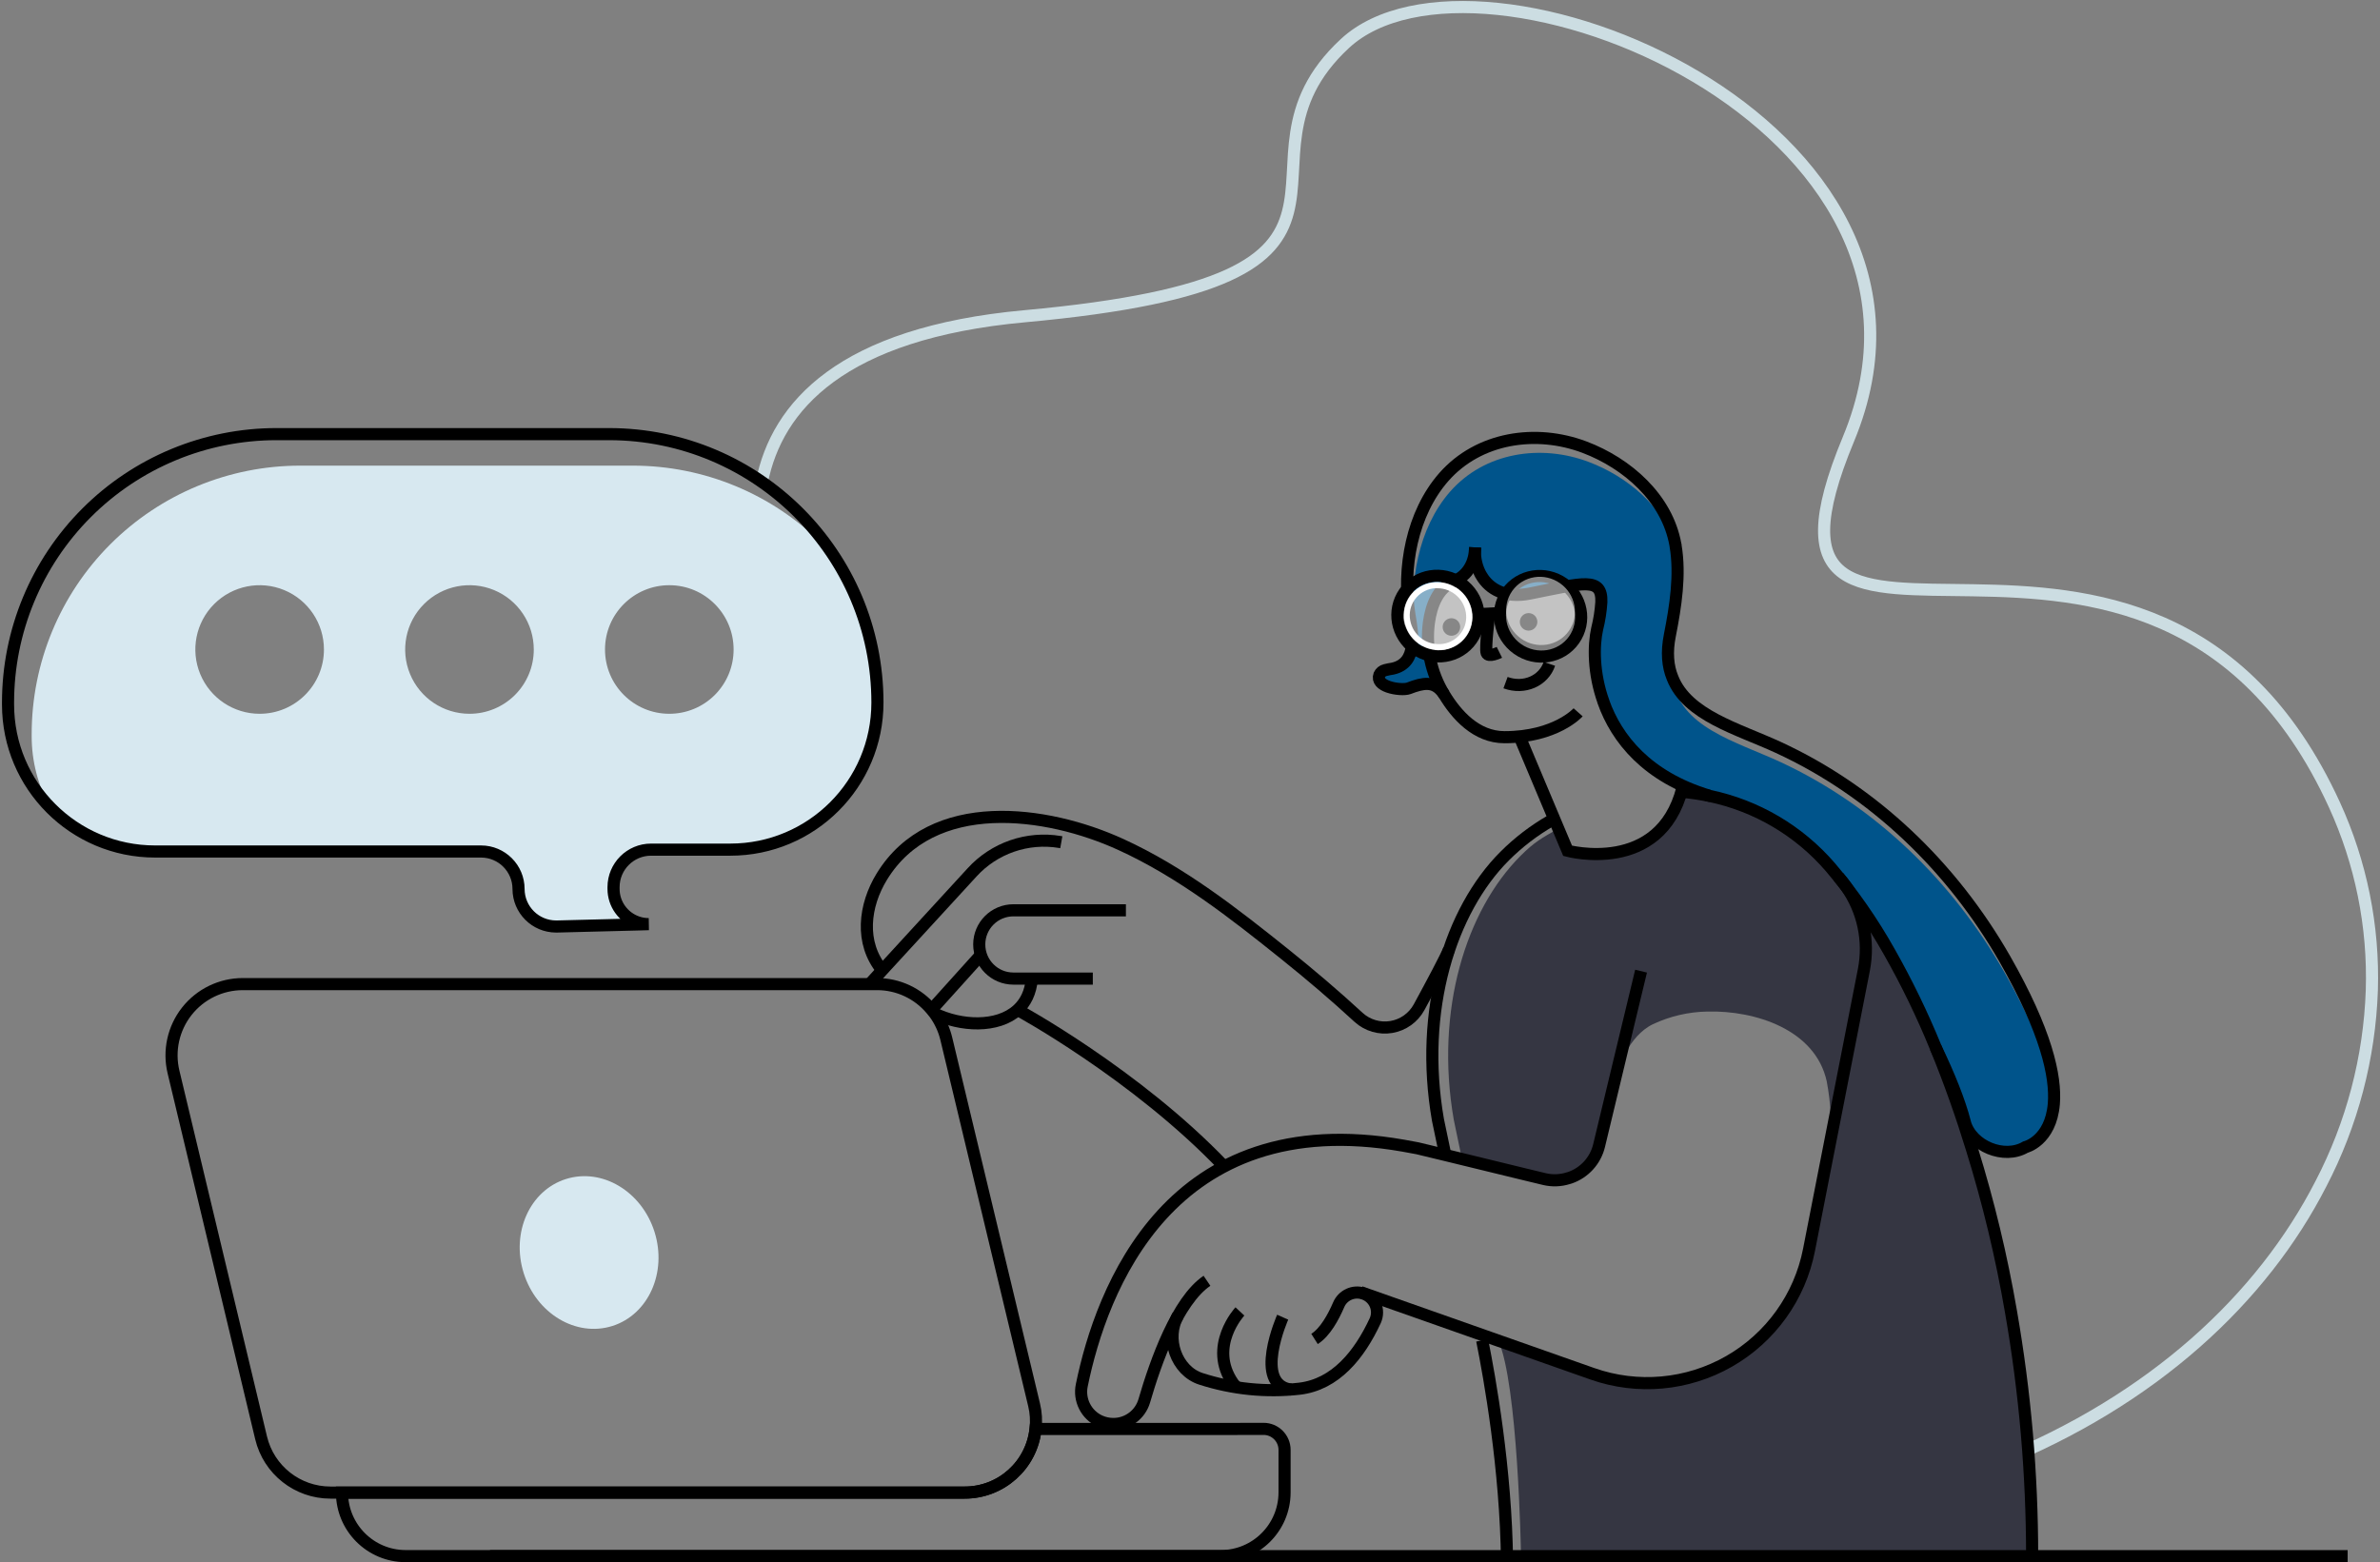 <?xml version="1.0" encoding="UTF-8"?>
<svg width="888px" height="583px" viewBox="0 0 888 583" version="1.1" xmlns="http://www.w3.org/2000/svg" xmlns:xlink="http://www.w3.org/1999/xlink">
    <rect x="0" y="0" width="888" height="583" fill="#808080" stroke="none"/>
    <!-- Generator: Sketch 61.2 (89653) - https://sketch.com -->
    <title>Group</title>
    <desc>Created with Sketch.</desc>
    <g id="Blues-illustrations" stroke="none" stroke-width="1" fill="none" fill-rule="evenodd">
        <g id="Business,-Support,-design,-communication-|-customer-service,-laptop,-computer,-messages,-woman" transform="translate(-56, -363)">
            <g id="Group" transform="translate(59, 365)">
                <path d="M704.189,349.257 L702.454,365.819 C697.94,376.606 693.428,387.386 688.92,398.159 C687.346,401.942 685.765,405.718 684.177,409.488 C683.457,411.252 682.436,412.877 681.159,414.29 C681.03,414.482 680.821,414.605 680.59,414.623 C680.208,414.623 680.071,414.114 680.042,413.732 C679.824,409.647 679.337,405.58 678.581,401.56 C674.358,382.146 651.818,375.031 634.138,375.472 C627.065,375.58 620.096,377.194 613.696,380.206 C604.464,384.675 600.867,397.101 600.377,397.562 L599.985,399.159 L593.655,425.531 C592.322,431.411 591.303,434.517 585.873,436.085 C585.697,436.144 580.287,439.025 580.111,439.025 C578.014,439.613 583.757,438.349 581.483,437.967 L574.28,436.84 L571.213,436.134 L526.456,425.541 C528.191,425.835 529.964,426.158 531.768,426.521 L542.156,429 L539.412,415.829 C532.267,374.826 544.106,337.625 564.274,317.427 C569.586,312.115 572.222,310.753 578.416,307.215 L581.895,315.457 C581.895,315.457 617.488,326.071 625.877,293.505 C629.268,293.799 635.785,293.75 639.146,294.485 C656.668,298.159 672.493,307.499 684.177,321.063 C685.206,322.239 686.216,323.454 687.215,324.689 L687.744,325.336 C688.362,326.11 689.018,326.904 689.636,327.697 L690.077,328.325 C695.2,335.011 699.912,342.001 704.189,349.257 L704.189,349.257 Z" id="Path" fill="#353642" fill-rule="nonzero"></path>
                <path d="M281.26,177.836 C286.905,149.612 310.876,122.27 379.338,116.008 C531.513,102.101 449.252,60.148 498.8,14.235 C548.349,-31.678 735.696,43.86 686.686,161.832 C637.676,279.805 799.464,148.867 867.986,298.297 C877.912,319.982 882.692,343.668 881.951,367.505 C881.086,392.691 874.601,417.365 862.968,439.721 C841.085,482.469 800.435,520.552 741.644,544.15 C732.968,547.685 723.887,550.863 714.4,553.685" id="Path" stroke="#CCDDE2" stroke-width="4.52"></path>
                <path d="M755.208,578.685 L569.988,578.685 L564.47,577.039 C564.47,577.039 563.353,514.152 555.964,498.061 L583.404,507.39 L609.981,515.034 C609.981,515.034 646.545,515.799 667.449,478.48 C667.449,478.48 670.967,469.572 674.122,453.51 C676.847,439.574 691.331,362.742 697.407,345.582 C703.963,357.039 714.234,376.746 719.193,388.761 C724.563,401.805 729.081,414.8 732.775,426.844 C738.925,446.672 743.776,466.88 747.299,487.339 C752.567,517.503 755.213,548.065 755.208,578.685 L755.208,578.685 Z" id="Path" fill="#353642" fill-rule="nonzero"></path>
                <path d="M763.302,409.959 C762.117,423.806 752.728,426.06 752.728,426.06 C744.79,430.754 732.599,425.707 730.139,416.907 C730.103,416.813 730.083,416.713 730.08,416.613 C728.12,409.077 724.298,399.394 719.163,388.8 C709.265,364.849 696.398,340.702 679.895,321.602 C668.21,308.039 652.385,298.699 634.864,295.024 C634.805,295.024 634.775,294.965 634.717,294.965 C611.481,287.968 600.172,273.68 595.272,259.979 C595.272,259.979 595.272,259.979 595.272,259.921 C593.174,251.267 591.038,242.829 592.185,237.724 C594.145,228.776 595.125,219.104 592.684,217.144 C589.617,214.576 584.07,216.477 569.958,219.319 C557.738,221.828 551.221,220.407 549.751,212.939 C549.518,211.781 549.4,210.603 549.398,209.421 C549.339,210.166 546.458,207.206 546.321,207.912 C545.399,211.724 543.557,213.253 539.539,214.929 C533.571,217.408 531.131,226.983 530.249,233.363 C529.327,240.154 532.385,249.523 534.806,255.903 C531.709,252.365 528.161,252.776 522.614,254.923 C521.223,255.452 517.714,255.305 514.941,254.335 C515.333,253.998 515.795,253.754 516.293,253.619 C517.185,253.325 510.717,250.111 511.658,249.905 C521.076,247.778 526.358,239.929 525.241,233.02 C522.467,215.625 526.162,195.162 537.912,181.609 C550.868,166.703 572.006,163.606 589.901,170.427 C603.954,175.768 617.243,186.724 622.114,201.336 C622.114,201.395 622.114,201.454 622.173,201.513 C622.792,203.371 623.267,205.275 623.594,207.206 C625.387,218.075 621.555,229.09 619.429,239.831 C618.664,243.702 620.605,247.925 621.016,250.993 C623.378,269.417 644.644,274.621 661.471,282.441 C696.839,298.915 725.719,327.08 745.143,361.331 C758.04,384.008 762.646,399.473 763.302,409.959 L763.302,409.959 Z" id="Path" fill="#00548B" fill-rule="nonzero"></path>
                <g transform="translate(60.76, 292.78)" id="Path" stroke="#000000" stroke-width="4.52">
                    <path d="M516.088,10.78 C515.705,10.986 515.323,11.192 514.97,11.427 C508.619,15.068 502.779,19.536 497.605,24.716 C477.446,44.913 465.608,82.114 472.752,123.117 L475.496,136.22"></path>
                    <path d="M694.448,285.905 C694.452,255.295 691.806,224.742 686.539,194.589 C683.016,174.13 678.165,153.922 672.015,134.093 C668.321,122.049 663.803,109.054 658.433,96.011 C653.445,83.804 647.684,71.929 641.185,60.456 C634.883,49.222 627.508,38.625 619.164,28.812 C607.479,15.249 591.654,5.909 574.133,2.234 C570.773,1.522 567.372,1.011 563.951,0.706"></path>
                    <path d="M332.22,19.512 L331.72,19.424 C319.559,17.386 307.195,21.668 298.9,30.792 L265.384,67.306 L261.464,71.618 C261.22,71.883 260.991,72.161 260.778,72.451"></path>
                    <polyline points="283.818 81.987 302.212 61.583 302.242 61.554"></polyline>
                    <path d="M443.832,187.376 L530.356,217.864 C547.217,223.806 565.829,222.121 581.349,213.248 C596.869,204.375 607.763,189.191 611.197,171.647 L631.669,67.14 C633.785,56.296 631.385,45.058 625.024,36.025 C624.145,34.765 623.19,33.561 622.163,32.418"></path>
                    <path d="M386.571,183.162 C375.556,190.6 367.461,213.189 363.159,228.017 C361.644,233.124 356.942,236.621 351.614,236.601 C349.858,236.601 348.123,236.22 346.528,235.484 C341.491,233.123 338.734,227.613 339.864,222.166 C347.067,186.945 372.488,117.414 459.816,132.741 C461.56,133.035 463.334,133.358 465.128,133.721 L475.496,136.22 L504.573,143.305 L512.413,145.197 C515.387,145.918 518.503,145.807 521.419,144.873 C521.599,144.838 521.776,144.789 521.948,144.726 C527.406,142.854 531.528,138.322 532.875,132.712 L539.49,105.193 L539.872,103.596 L548.535,67.62"></path>
                    <path d="M343.98,70.393 L314.345,70.393 C307.309,70.393 301.605,64.69 301.605,57.653 C301.605,50.617 307.309,44.913 314.345,44.913 L356.328,44.913"></path>
                    <path d="M321.234,70.384 C320.813,75.578 318.833,79.419 315.913,82.075 C308.386,88.935 294.598,88.151 285.004,83.457"></path>
                    <path d="M265.423,67.297 C256.927,57.026 258.661,43.1 265.257,32.34 C283.965,1.803 326.712,7.664 354.437,20.355 C376.898,30.605 396.577,46.011 415.736,61.377 C425.095,68.884 434.287,76.705 443.176,84.897 C446.482,87.889 450.977,89.2 455.373,88.454 C459.769,87.709 463.58,84.99 465.716,81.075 C470.616,72.03 475.917,62.161 476.917,59.427"></path>
                    <path d="M315.923,82.075 C315.923,82.075 360.13,106.056 392.97,140.512"></path>
                    <path d="M375.781,196.167 C370.881,204.536 375.095,216.825 384.356,219.765 C396.183,223.582 408.688,224.835 421.037,223.44 C434.512,221.872 443.47,210.749 449.369,198.009 C450.233,196.092 450.241,193.899 449.393,191.975 C448.544,190.051 446.918,188.579 444.92,187.925 C441.223,186.707 437.211,188.538 435.708,192.129 C433.748,196.657 430.72,202.321 426.702,204.869"></path>
                    <path d="M398.86,194.599 C398.86,194.599 386.757,207.613 396.302,221.392 C396.721,221.971 397.216,222.491 397.772,222.94"></path>
                    <path d="M414.824,196.745 C414.824,196.745 403.633,221.931 417.99,223.773"></path>
                    <line x1="812.165" y1="285.925" x2="119.07" y2="285.925"></line>
                    <path d="M391.735,238.463 L322.616,238.463 C321.163,251.977 309.748,262.217 296.156,262.199 L63.837,262.199 C63.864,275.28 74.462,285.878 87.543,285.905 L391.735,285.905 C404.838,285.9 415.471,275.302 415.52,262.199 L415.52,246.264 C415.52,241.934 412.01,238.424 407.68,238.424 L391.735,238.463 Z"></path>
                    <path d="M285.004,83.457 C287.04,86.275 288.505,89.464 289.316,92.845 L322.057,229.398 C322.781,232.363 322.97,235.433 322.616,238.463 C321.163,251.977 309.748,262.217 296.156,262.199 L59.525,262.199 C47.223,262.199 36.528,253.759 33.663,241.795 L0.98,105.252 C-0.924,97.331 0.909,88.974 5.953,82.577 C10.997,76.18 18.696,72.448 26.842,72.451 L263.453,72.451 C271.323,72.436 278.79,75.932 283.818,81.987 L285.004,83.457 Z"></path>
                </g>
                <path d="M308.7,206.295 C307.191,204.521 305.603,202.816 303.947,201.16 C285.177,182.324 259.675,171.744 233.083,171.76 L109.035,171.76 C82.451,171.749 56.954,182.306 38.157,201.104 C19.361,219.902 8.807,245.401 8.82,271.984 L8.82,272.7 C8.807,282.039 11.186,291.226 15.729,299.385 C26.043,309.889 40.159,315.786 54.88,315.741 L176.498,315.741 C184.227,315.741 190.492,322.007 190.492,329.736 C190.503,337.473 196.779,343.74 204.516,343.74 L204.82,343.74 L234.847,342.976 C234.847,342.682 234.788,342.417 234.788,342.152 C229.467,340.323 225.895,335.314 225.9,329.687 L225.9,329.04 C225.905,321.313 232.168,315.051 239.894,315.046 L269.5,315.046 C299.809,315.046 324.38,290.475 324.38,260.166 C324.431,241.076 318.988,222.375 308.7,206.295 L308.7,206.295 Z M93.884,264.36 C84.178,264.364 75.426,258.519 71.711,249.553 C67.996,240.586 70.049,230.264 76.914,223.402 C83.778,216.541 94.101,214.491 103.066,218.21 C112.031,221.929 117.873,230.683 117.865,240.389 C117.848,253.625 107.12,264.349 93.884,264.36 L93.884,264.36 Z M172.157,264.36 C162.452,264.356 153.707,258.506 149.997,249.539 C146.288,240.572 148.347,230.253 155.213,223.395 C162.079,216.538 172.4,214.492 181.363,218.212 C190.326,221.932 196.165,230.685 196.157,240.389 C196.157,246.752 193.627,252.853 189.126,257.35 C184.624,261.846 178.519,264.368 172.157,264.36 L172.157,264.36 Z M246.705,264.36 C233.456,264.349 222.724,253.6 222.734,240.35 C222.745,227.1 233.495,216.368 246.744,216.379 C259.994,216.39 270.726,227.14 270.715,240.389 C270.715,246.753 268.184,252.856 263.68,257.353 C259.177,261.85 253.069,264.37 246.705,264.36 L246.705,264.36 Z" id="Shape" fill="#D7E8F0" fill-rule="nonzero"></path>
                <g transform="translate(0, 159.5)" id="Path" stroke="#000000" stroke-width="4.52">
                    <path d="M324.38,100.675 C324.38,130.985 299.809,155.555 269.5,155.555 L239.914,155.555 C232.191,155.561 225.93,161.817 225.919,169.54 L225.919,170.187 C225.915,175.814 229.486,180.823 234.808,182.652 C236.175,183.128 237.614,183.366 239.061,183.358 L234.867,183.476 L204.82,184.24 L204.497,184.24 C196.763,184.24 190.489,177.979 190.473,170.246 C190.473,162.517 184.207,156.251 176.478,156.251 L54.88,156.251 C24.571,156.251 -1.39266376e-14,131.681 -1.39266376e-14,101.371 L-1.39266376e-14,100.656 C-1.39266376e-14,74.09 10.558,48.614 29.345,29.831 C48.131,11.048 73.61,0.497 100.176,0.5 L224.185,0.5 C279.511,0.505 324.364,45.349 324.38,100.675 L324.38,100.675 Z"></path>
                    <path d="M634.864,135.485 C634.805,135.485 634.775,135.426 634.717,135.426 C611.481,128.429 600.172,114.141 595.272,100.44 C595.272,100.44 595.272,100.44 595.272,100.381 C591.44,89.699 591.528,79.36 592.91,73.186 C593.737,69.916 594.262,66.576 594.478,63.21 C594.801,53.675 587.804,56.007 567.792,59.996 C558.6,61.858 552.72,58.369 549.78,53.41 C549.494,52.978 549.245,52.522 549.035,52.048 C547.664,49.162 547.095,45.959 547.389,42.777"></path>
                    <path d="M535.874,97.696 C535.521,97.196 535.158,96.716 534.806,96.334 C531.709,92.796 528.161,93.208 522.614,95.354 C521.223,95.883 517.714,95.736 514.941,94.766 C512.609,93.933 510.864,92.492 511.658,90.336 C512.072,89.438 512.879,88.782 513.843,88.563 C514.768,88.329 515.703,88.143 516.646,88.004 C526.162,85.877 524.035,74.862 522.879,67.953 C520.076,50.568 523.8,30.106 535.668,16.552 C548.741,1.646 570.125,-1.46 588.186,5.361 C604.072,11.358 619.017,24.373 622.114,41.768 C622.114,41.826 622.114,41.885 622.173,41.944 C622.231,42.003 622.173,42.091 622.173,42.15 C624.005,53.018 622.173,64.798 620.046,75.548 C618.772,81.918 619.252,87.122 621.026,91.424 C626.583,105.507 645.33,110.417 660.442,117.384 C696.202,133.858 725.337,162.023 744.976,196.274 C760.48,223.44 764.155,240.149 763.302,250.459 C762.117,264.306 752.728,266.56 752.728,266.56 C744.79,271.254 732.589,266.207 730.139,257.407 C730.103,257.313 730.083,257.213 730.08,257.113 C728.12,249.577 724.298,239.894 719.163,229.3"></path>
                    <path d="M547.35,42.777 C547.35,48.02 544.88,53.194 539.51,55.399 C533.473,57.889 531.023,64.445 530.141,70.825 C528.908,80.166 530.918,89.648 535.835,97.686 C540.392,105.252 547.81,113.592 558.316,113.592 C577.563,113.592 585.815,104.311 585.815,104.311"></path>
                </g>
                <circle id="Oval" fill="#000000" fill-rule="nonzero" cx="567.332" cy="230.06" r="3.273"></circle>
                <circle id="Oval" fill="#000000" fill-rule="nonzero" cx="538.539" cy="231.971" r="3.273"></circle>
                <g transform="translate(511.56, 206.58)" stroke="#000000">
                    <path d="M41.101,20.403 C41.101,20.403 39.465,33.329 40.121,35.103 C40.778,36.877 44.874,34.848 44.874,34.848" id="Path" stroke-width="4.52"></path>
                    <path d="M47.167,46.157 C54.174,48.735 61.407,45.452 63.524,39.15" id="Path" stroke-width="4.52"></path>
                    <ellipse id="Oval" stroke-width="4.52" transform="translate(60.235, 21.395) rotate(-54.76) translate(-60.235, -21.395) " cx="60.235" cy="21.395" rx="14.916" ry="15.278"></ellipse>
                    <ellipse id="Oval" stroke-width="4.52" transform="translate(21.959, 21.319) rotate(-54.76) translate(-21.959, -21.319) " cx="21.959" cy="21.319" rx="14.916" ry="15.278"></ellipse>
                </g>
                <path d="M533.247,217.506 C538.894,217.49 543.596,221.833 544.027,227.463 C544.248,230.187 543.349,232.884 541.538,234.931 C539.707,237.006 537.11,238.244 534.345,238.361 L533.796,238.361 C528.146,238.377 523.442,234.028 523.016,228.394 C522.8,225.669 523.703,222.973 525.515,220.926 C527.346,218.858 529.938,217.62 532.699,217.496 L533.247,217.496 M533.247,215.282 L532.591,215.282 C529.253,215.431 526.118,216.927 523.902,219.427 C521.686,221.928 520.578,225.219 520.831,228.551 C521.381,235.325 527.03,240.547 533.826,240.566 L534.482,240.566 C537.82,240.416 540.955,238.92 543.171,236.42 C545.387,233.92 546.495,230.628 546.242,227.296 C545.692,220.523 540.043,215.3 533.247,215.282 L533.247,215.282 Z" id="Shape" fill="#FFFFFF" fill-rule="nonzero"></path>
                <line x1="556.679" y1="226.777" x2="548.643" y2="227.189" id="Path" stroke="#000000" stroke-width="4.52"></line>
                <ellipse id="Oval" fill="#FFFFFF" fill-rule="nonzero" opacity="0.53" transform="translate(571.795, 225.975) rotate(-54.76) translate(-571.795, -225.975) " cx="571.795" cy="225.975" rx="12.632" ry="12.936"></ellipse>
                <ellipse id="Oval" fill="#FFFFFF" fill-rule="nonzero" opacity="0.53" transform="translate(533.519, 227.899) rotate(-54.76) translate(-533.519, -227.899) " cx="533.519" cy="227.899" rx="12.632" ry="12.936"></ellipse>
                <path d="M564.049,273.092 L581.895,315.487 C581.895,315.487 616.322,324.748 624.691,292.172" id="Path" stroke="#000000" stroke-width="4.52"></path>
                <ellipse id="Oval" fill="#D7E8F0" fill-rule="nonzero" transform="translate(216.803, 465.393) rotate(-17.5) translate(-216.803, -465.393) " cx="216.803" cy="465.393" rx="25.588" ry="28.753"></ellipse>
                <path d="M559.286,580.685 C558.904,546.179 552.818,512.085 550.015,498.169" id="Path" stroke="#000000" stroke-width="4.52"></path>
            </g>
        </g>
    </g>
</svg>